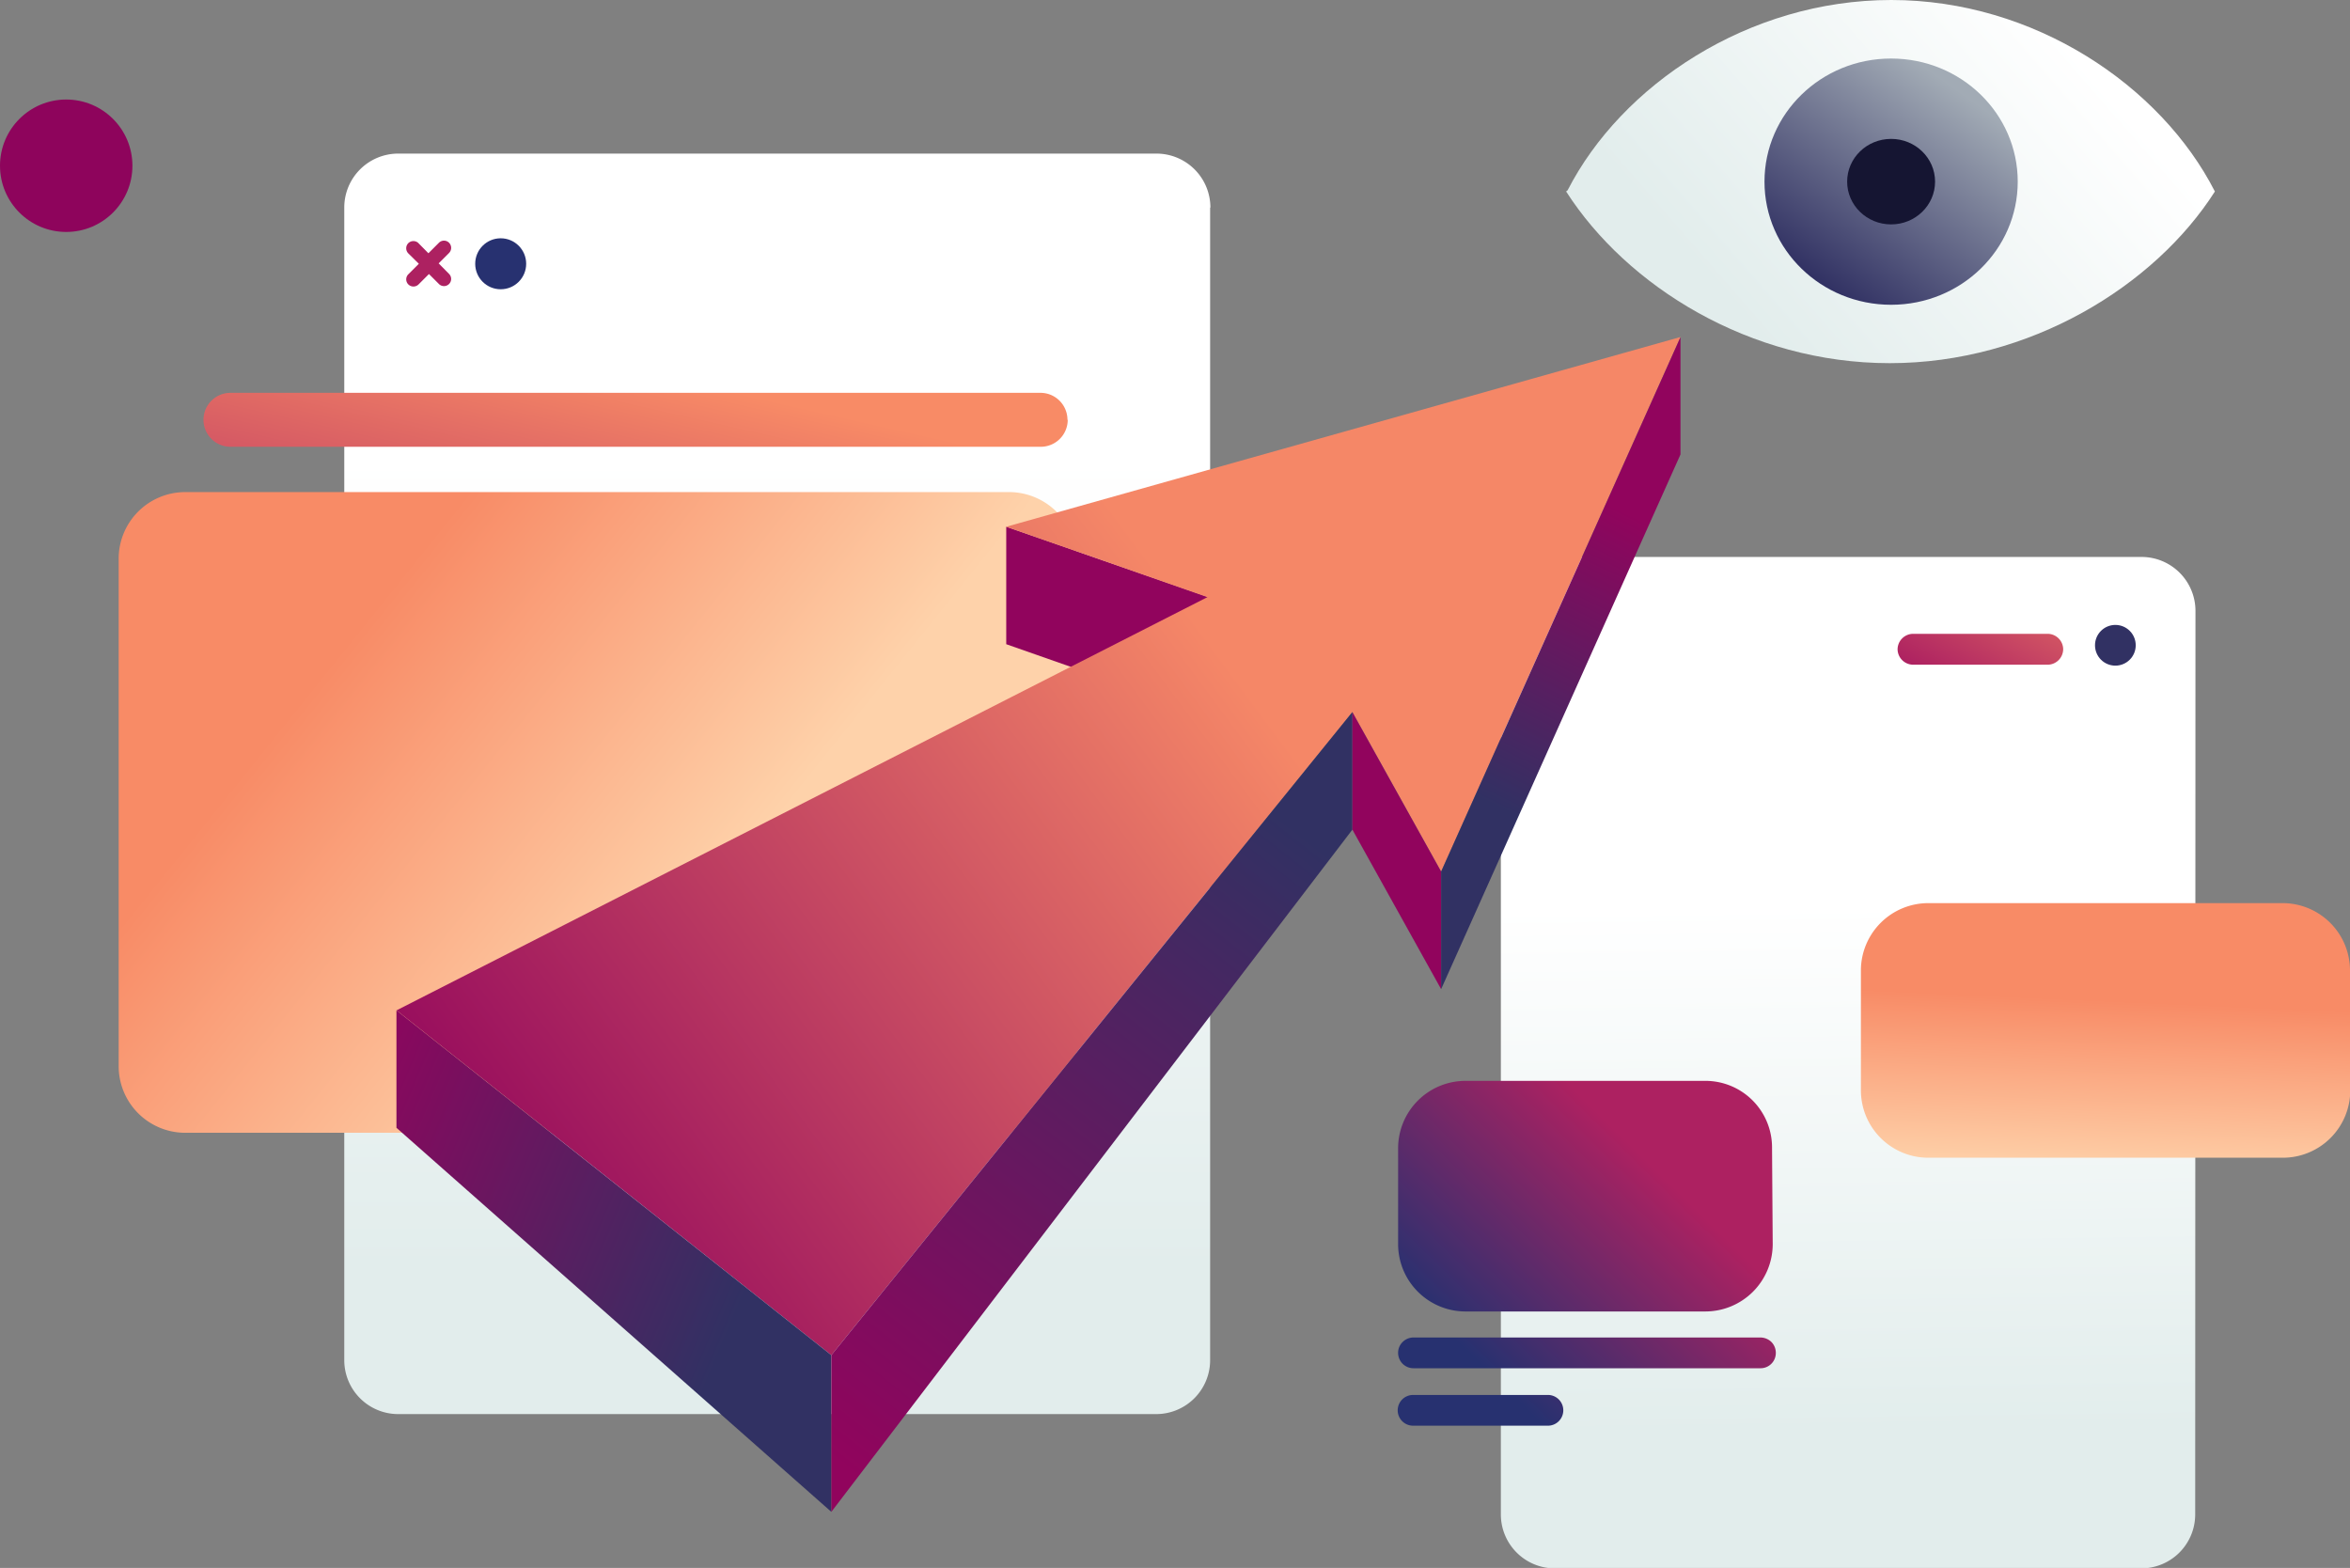 <?xml version="1.0" encoding="UTF-8"?> <svg xmlns="http://www.w3.org/2000/svg" xmlns:xlink="http://www.w3.org/1999/xlink" viewBox="0 0 174.27 116.27"><rect x="0" y="0" width="174.27" height="116.27" fill="#808080" stroke="none"/> <defs> <style>.cls-1,.cls-10,.cls-11,.cls-12,.cls-14,.cls-17,.cls-18,.cls-19,.cls-2,.cls-20,.cls-21,.cls-3,.cls-5,.cls-6,.cls-8,.cls-9{fill-rule:evenodd;}.cls-1{fill:url(#Безымянный_градиент_40);}.cls-2{fill:url(#Безымянный_градиент_53);}.cls-3{fill:url(#Безымянный_градиент_59);}.cls-4{fill:#273170;}.cls-5{fill:#ad2161;}.cls-6{fill:url(#Безымянный_градиент_40-2);}.cls-7{fill:#313163;}.cls-8{fill:url(#Безымянный_градиент_62);}.cls-9{fill:url(#Безымянный_градиент_20);}.cls-10{fill:url(#Безымянный_градиент_20-2);}.cls-11{fill:url(#Безымянный_градиент_20-3);}.cls-12{fill:url(#Безымянный_градиент_53-2);}.cls-13{fill:#8e045c;}.cls-14{fill:url(#Безымянный_градиент_9);}.cls-15{fill:url(#Безымянный_градиент_10);}.cls-16{fill:#151532;}.cls-17{fill:#91045d;}.cls-18{fill:url(#Безымянный_градиент_67);}.cls-19{fill:url(#Безымянный_градиент_68);}.cls-20{fill:url(#Безымянный_градиент_70);}.cls-21{fill:url(#Безымянный_градиент_70-2);}</style> <linearGradient id="Безымянный_градиент_40" x1="-285.79" y1="244.69" x2="-285.13" y2="244.69" gradientTransform="matrix(0.61, 91.93, 91.93, -0.61, -22263.34, 26455.72)" gradientUnits="userSpaceOnUse"> <stop offset="0" stop-color="#fff"></stop> <stop offset="1" stop-color="#e2edec"></stop> </linearGradient> <linearGradient id="Безымянный_градиент_53" x1="-287.29" y1="245.73" x2="-286.64" y2="245.86" gradientTransform="matrix(-24.02, 34.03, 45.34, 18.03, -17993.41, 5373.62)" gradientUnits="userSpaceOnUse"> <stop offset="0" stop-color="#f88b66"></stop> <stop offset="1" stop-color="#ad2161"></stop> </linearGradient> <linearGradient id="Безымянный_градиент_59" x1="-287.91" y1="240.45" x2="-287.25" y2="240.45" gradientTransform="matrix(-39.37, -31.33, -31.33, 39.37, -3747.98, -18420.91)" gradientUnits="userSpaceOnUse"> <stop offset="0" stop-color="#fed2aa"></stop> <stop offset="1" stop-color="#f88b66"></stop> </linearGradient> <linearGradient id="Безымянный_градиент_40-2" x1="-286.1" y1="244.92" x2="-285.45" y2="244.92" gradientTransform="matrix(0.8, 60.26, 60.26, -0.8, -14391.1, 17503.29)" xlink:href="#Безымянный_градиент_40"></linearGradient> <linearGradient id="Безымянный_градиент_62" x1="-288.37" y1="243.67" x2="-287.71" y2="244.06" gradientTransform="matrix(-25.69, 13.29, 33.92, 10.07, -15514.95, 1453.02)" gradientUnits="userSpaceOnUse"> <stop offset="0" stop-color="#f88b66"></stop> <stop offset="1" stop-color="#fed2aa"></stop> </linearGradient> <linearGradient id="Безымянный_градиент_20" x1="-289.5" y1="244.98" x2="-288.84" y2="244.98" gradientTransform="matrix(-20.62, 20.89, 20.89, 20.62, -10966.36, 1080.94)" gradientUnits="userSpaceOnUse"> <stop offset="0" stop-color="#ad2161"></stop> <stop offset="1" stop-color="#273170"></stop> </linearGradient> <linearGradient id="Безымянный_градиент_20-2" x1="-289.5" y1="245.26" x2="-288.84" y2="245.26" xlink:href="#Безымянный_градиент_20"></linearGradient> <linearGradient id="Безымянный_градиент_20-3" x1="-289.5" y1="245.17" x2="-288.84" y2="245.17" xlink:href="#Безымянный_градиент_20"></linearGradient> <linearGradient id="Безымянный_градиент_53-2" x1="-288.3" y1="246.89" x2="-287.64" y2="246.89" gradientTransform="matrix(-10.4, 19.62, 19.62, 10.4, -7690.49, 3126.95)" xlink:href="#Безымянный_градиент_53"></linearGradient> <linearGradient id="Безымянный_градиент_9" x1="-279.25" y1="243.21" x2="-278.47" y2="243.23" gradientTransform="matrix(31.77, -24.96, -25.66, -30.9, 15241.99, 568.89)" gradientUnits="userSpaceOnUse"> <stop offset="0" stop-color="#e2edec"></stop> <stop offset="1" stop-color="#fff"></stop> </linearGradient> <linearGradient id="Безымянный_градиент_10" x1="-296.93" y1="245.05" x2="-296.14" y2="245.07" gradientTransform="matrix(-13.85, 17.43, 17.92, 13.47, -8358.51, 1881.5)" gradientUnits="userSpaceOnUse"> <stop offset="0" stop-color="#a2abb5"></stop> <stop offset="1" stop-color="#313163"></stop> </linearGradient> <linearGradient id="Безымянный_градиент_67" x1="-284.62" y1="242.25" x2="-283.96" y2="242.24" gradientTransform="matrix(84.17, -65.09, -64.33, -85.17, 39575.31, 2197.9)" gradientUnits="userSpaceOnUse"> <stop offset="0" stop-color="#91045d"></stop> <stop offset="1" stop-color="#f58767"></stop> </linearGradient> <linearGradient id="Безымянный_градиент_68" x1="-283.27" y1="244.1" x2="-282.61" y2="244.1" gradientTransform="matrix(47.93, 20.42, 20.18, -48.5, 8674.23, 17706.9)" gradientUnits="userSpaceOnUse"> <stop offset="0" stop-color="#91045d"></stop> <stop offset="1" stop-color="#313163"></stop> </linearGradient> <linearGradient id="Безымянный_градиент_70" x1="-286.46" y1="243.85" x2="-285.8" y2="243.85" gradientTransform="matrix(-53.81, 70.41, 69.58, 54.45, -32286.44, 6952.08)" gradientUnits="userSpaceOnUse"> <stop offset="0" stop-color="#313163"></stop> <stop offset="1" stop-color="#91045d"></stop> </linearGradient> <linearGradient id="Безымянный_градиент_70-2" x1="-284.59" y1="240.52" x2="-283.94" y2="240.52" gradientTransform="matrix(15.98, -32.97, -32.58, -16.17, 12493.72, -5434.51)" xlink:href="#Безымянный_градиент_70"></linearGradient> </defs> <title>Ресурс 2</title> <g id="Слой_2" data-name="Слой 2"> <g id="Слой_1-2" data-name="Слой 1"> <path class="cls-1" d="M89.76,15.39a4,4,0,0,0-4-4H29.53a4,4,0,0,0-4,4v85.47a4,4,0,0,0,4,4H85.74a4,4,0,0,0,4-4V15.39Z"></path> <path class="cls-2" d="M79.16,31.13a2,2,0,0,0-2-2H17.09a2,2,0,0,0-2,2h0a2,2,0,0,0,2,2H77.18a2,2,0,0,0,2-2Z"></path> <path class="cls-3" d="M79.82,41.49a5,5,0,0,0-4.95-5H13.75a4.94,4.94,0,0,0-4.95,5V79.05A4.94,4.94,0,0,0,13.75,84H74.87a5,5,0,0,0,4.95-4.94Z"></path> <circle class="cls-4" cx="37.13" cy="19.56" r="1.89"></circle> <path class="cls-5" d="M31.81,20.32l-.77.77a.54.54,0,0,1-.76,0h0a.53.53,0,0,1,0-.75l.78-.78-.78-.77a.54.54,0,0,1,0-.76h0A.54.54,0,0,1,31,18l.77.78.78-.78a.53.53,0,0,1,.75,0h0a.54.54,0,0,1,0,.76l-.77.77.77.78a.53.53,0,0,1,0,.75h0a.53.53,0,0,1-.75,0Z"></path> <path class="cls-6" d="M162.81,45.3a4,4,0,0,0-4-4H115.3a4,4,0,0,0-4,4v67a4,4,0,0,0,4,4h43.49a4,4,0,0,0,4-4Z"></path> <circle class="cls-7" cx="156.87" cy="47.85" r="1.51"></circle> <path class="cls-8" d="M174.27,71.91a5,5,0,0,0-5-4.94H143A5,5,0,0,0,138,71.91v8.94a5,5,0,0,0,4.95,5h26.34a5,5,0,0,0,5-5Z"></path> <path class="cls-9" d="M131.41,85.15a4.94,4.94,0,0,0-5-5H108.63a5,5,0,0,0-4.95,5v7.1a5,5,0,0,0,4.95,5h17.83a5,5,0,0,0,5-5Z"></path> <path class="cls-10" d="M131.69,100.32a1.14,1.14,0,0,0-.33-.81,1.18,1.18,0,0,0-.81-.33H104.82a1.14,1.14,0,0,0-.8.33,1.11,1.11,0,0,0-.34.81h0a1.14,1.14,0,0,0,1.14,1.14h25.73a1.13,1.13,0,0,0,1.14-1.14Z"></path> <path class="cls-11" d="M115.93,104.58a1.14,1.14,0,0,0-1.14-1.14h-10a1.14,1.14,0,0,0-1.14,1.14h0a1.14,1.14,0,0,0,1.14,1.14h10a1.14,1.14,0,0,0,1.14-1.14Z"></path> <path class="cls-12" d="M153,48.11A1.16,1.16,0,0,0,151.87,47h-10a1.16,1.16,0,0,0-1.15,1.14h0a1.16,1.16,0,0,0,1.15,1.15h10A1.16,1.16,0,0,0,153,48.11Z"></path> <circle class="cls-13" cx="4.91" cy="12.29" r="4.91"></circle> <path class="cls-14" d="M116.25,14.11c4-7.8,13.39-14.11,24-14.11s20,6.36,24,14.2c-4.46,7-13.73,12.73-24.11,12.73s-19.49-5.7-24-12.73Z"></path> <ellipse class="cls-15" cx="140.24" cy="13.47" rx="9.39" ry="9.13"></ellipse> <ellipse class="cls-16" cx="140.24" cy="13.47" rx="3.26" ry="3.17"></ellipse> <path class="cls-17" d="M74.62,39.06v8.71L89.54,53l.26-8.66Z"></path> <path class="cls-18" d="M100.29,52.8,61.65,100.49,29.41,74.92,89.54,44.28,74.62,39.06l50-14.07L106.87,64.63,100.29,52.8Z"></path> <path class="cls-19" d="M29.4,74.92v8.71l32.25,28.48V100.49Z"></path> <path class="cls-20" d="M100.29,52.8,61.65,100.49v11.62l38.64-50.59V52.8Z"></path> <path class="cls-17" d="M100.29,61.52l6.58,11.83V64.63l-6.58-11.82Z"></path> <path class="cls-21" d="M106.87,64.63,124.62,25V33.7L106.87,73.35Z"></path> </g> </g> </svg> 